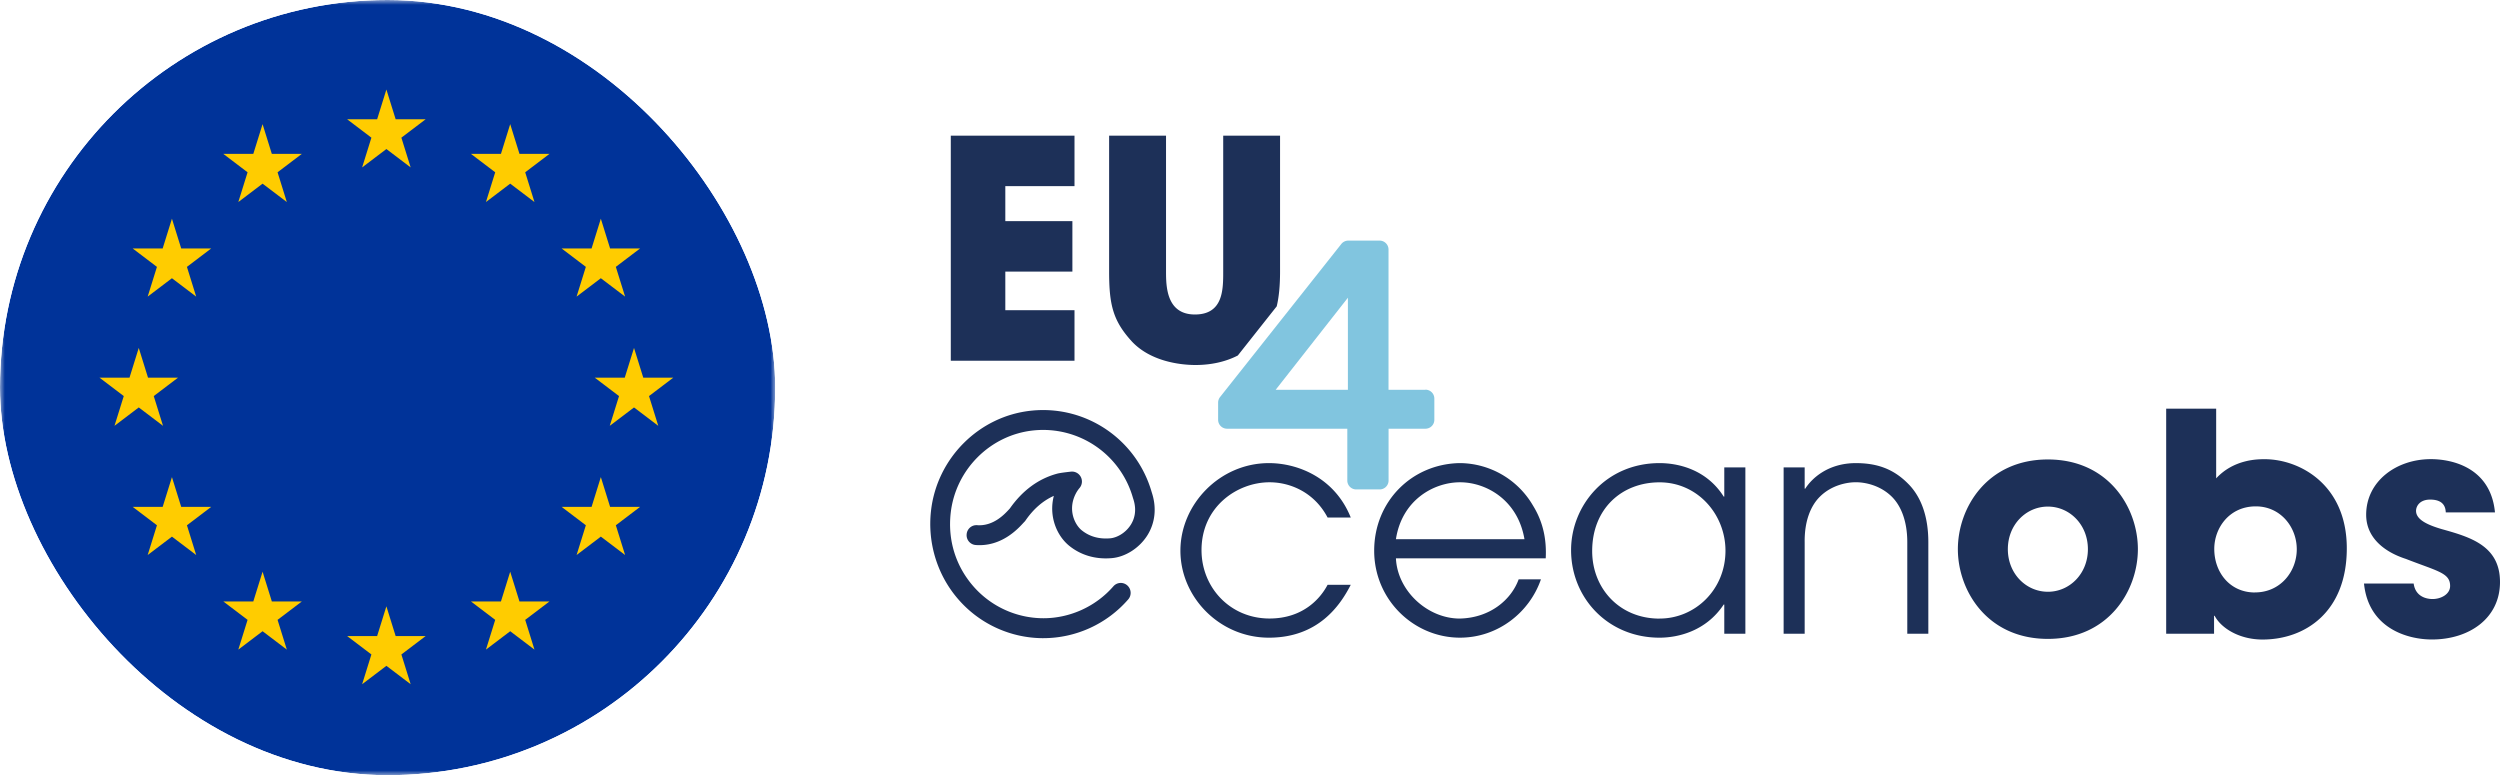 <svg xmlns="http://www.w3.org/2000/svg" width="258" height="80" fill="none"><g clip-path="url(#a)"><path fill="#1D3058" d="M98.122 14h12.767v5.212h-7.14v3.607h6.922v5.212h-6.922v3.984h7.14v5.213H98.122V14Zm41.277 46.348c-1.089 2.136-3.355 5.46-8.447 5.46-5.091 0-9.133-4.175-9.133-8.976 0-4.801 4.07-9.039 9.133-9.039 2.981 0 6.8 1.505 8.447 5.618h-2.39c-1.367-2.603-3.852-3.64-5.995-3.64-3.322 0-7.017 2.513-7.017 6.999 0 3.86 2.953 7.06 7.017 7.06 3.539 0 5.309-2.163 5.995-3.482h2.39Zm17.925-4.705c-.681-4.046-3.947-5.872-6.649-5.872s-5.995 1.82-6.615 5.872h13.264ZM144.06 57.62c.156 3.358 3.26 6.215 6.582 6.215 3.104-.062 5.309-1.916 6.085-4.051h2.3c-1.178 3.42-4.444 6.023-8.357 6.023-4.751 0-8.854-3.893-8.854-8.976 0-5.083 3.88-8.949 8.82-9.039a8.81 8.81 0 0 1 7.576 4.396c1.15 1.853 1.396 3.764 1.306 5.432h-15.469.011Zm27.209 6.216c3.668 0 6.8-2.98 6.8-6.998 0-3.765-2.886-7.061-6.8-7.061-3.913 0-6.956 2.733-6.956 7.094 0 3.832 2.797 6.97 6.956 6.97m8.854 1.562h-2.177v-3.015h-.061c-1.865 2.823-4.846 3.42-6.616 3.42-5.342 0-9.133-4.113-9.133-9.038 0-4.581 3.573-8.977 9.133-8.977 1.831 0 4.812.598 6.616 3.455h.061v-3.015h2.177v17.17Zm3.947-17.17h2.172v2.197h.061c.653-1.036 2.328-2.637 5.22-2.637 2.082 0 3.818.536 5.37 2.102 1.273 1.257 2.111 3.235 2.111 6.058v9.45h-2.172v-9.45c0-2.232-.681-3.798-1.613-4.711-1.184-1.16-2.736-1.476-3.696-1.476s-2.518.315-3.696 1.476c-.932.913-1.613 2.48-1.585 4.71v9.45h-2.172v-17.17Zm27.271 12.837c2.239 0 4.131-1.855 4.131-4.396s-1.892-4.395-4.131-4.395c-2.238 0-4.131 1.854-4.131 4.395 0 2.541 1.893 4.395 4.131 4.395Zm0-13.654c6.275 0 9.289 4.992 9.289 9.258 0 4.266-3.014 9.258-9.289 9.258s-9.289-4.992-9.289-9.258c0-4.266 3.014-9.258 9.289-9.258Zm21.37 13.721c2.641 0 4.316-2.164 4.316-4.457 0-2.294-1.681-4.424-4.226-4.424-2.736 0-4.288 2.226-4.288 4.395 0 2.418 1.614 4.492 4.193 4.492m-9.156-18.968h5.159v7.19c1.831-1.977 4.287-1.977 5.002-1.977 3.6 0 8.479 2.603 8.479 9.196S237.875 66 233.493 66c-2.423 0-4.288-1.195-4.941-2.451h-.061v1.854h-4.941V42.175Zm28.856 10.701c-.028-.377-.095-1.319-1.613-1.319-1.089 0-1.457.694-1.457 1.161 0 .941 1.273 1.477 2.64 1.882 2.92.817 6.024 1.697 6.024 5.46 0 3.765-3.199 5.934-7.017 5.934-2.607 0-6.554-1.194-7.018-5.776h5.125c.218 1.6 1.742 1.6 1.96 1.6.87 0 1.803-.5 1.803-1.346 0-1.352-1.273-1.51-4.567-2.795-2.238-.721-4.097-2.198-4.097-4.553 0-3.454 3.104-5.742 6.676-5.742 2.267 0 6.18.913 6.616 5.494h-5.075Z"/><path fill="#81C5DF" d="m131.65 40.225 7.453-9.5v9.5h-7.453Zm15.453 0h-3.808v-14.47a.92.92 0 0 0-.915-.924h-3.238a.92.92 0 0 0-.714.343l-12.517 15.8a.936.936 0 0 0-.201.576v1.769a.92.92 0 0 0 .916.924h12.416v5.342a.92.92 0 0 0 .915.924h2.429a.92.92 0 0 0 .915-.924v-5.342h3.807a.92.92 0 0 0 .916-.924v-2.18a.92.92 0 0 0-.916-.925"/><path fill="#1D3058" d="M131.756 31.62c.229-.957.346-2.118.346-3.589V14h-5.867v14.031c0 1.854 0 4.424-2.92 4.424-2.919 0-2.981-2.857-2.981-4.424V14h-5.873v14.031c0 3.42.402 5.055 2.3 7.157 1.893 2.073 4.941 2.48 6.616 2.48 1.675 0 3.165-.361 4.365-.981l4.009-5.066h.005Zm-24.094 34.24a11.62 11.62 0 0 1-8.692-3.928c-2.211-2.491-3.266-5.844-2.892-9.197.603-5.454 4.974-9.816 10.389-10.357 5.627-.57 10.836 2.975 12.393 8.43.531 1.59.358 3.184-.485 4.491-.827 1.28-2.25 2.18-3.635 2.3-1.68.146-3.198-.3-4.404-1.28-1.284-1.048-2.122-3.043-1.58-5.145-1.117.496-2.099 1.347-2.92 2.536a.973.973 0 0 1-.162.186 1.61 1.61 0 0 1-.078.084c-.558.61-2.261 2.463-4.901 2.266a1.017 1.017 0 0 1-.938-1.1c.039-.563.525-.99 1.088-.946 1.67.119 2.831-1.138 3.266-1.611.045-.051.084-.09.117-.13 1.296-1.843 2.931-3.049 4.857-3.573.268-.073.709-.13 1.34-.202l.095-.012a1.028 1.028 0 0 1 .893 1.685 3.12 3.12 0 0 0-.418.637c-.827 1.668-.051 3.172.63 3.725.804.653 1.798.935 2.954.834.642-.057 1.54-.502 2.104-1.375.357-.552.687-1.471.257-2.733l-.017-.051a9.636 9.636 0 0 0-10.244-6.976c-4.471.45-8.072 4.04-8.569 8.543-.313 2.811.536 5.51 2.389 7.601a9.618 9.618 0 0 0 7.179 3.24c2.736 0 5.399-1.2 7.224-3.296a1.01 1.01 0 0 1 1.435-.09c.424.377.463 1.025.089 1.448a11.622 11.622 0 0 1-8.753 3.995"/></g><g clip-path="url(#b)"><mask id="c" width="80" height="80" x="0" y="0" maskUnits="userSpaceOnUse" style="mask-type:luminance"><path fill="#fff" d="M80 0H0v80h80V0Z"/></mask><g mask="url(#c)"><path fill="#039" d="M80 0H0v80h80V0Z"/><path fill="#FC0" d="M40.831 12.31h3.095l-2.504 1.897.957 3.071-2.504-1.898-2.504 1.898.957-3.07-2.504-1.899h3.095l.956-3.07.956 3.07Zm0 53.332-.956-3.07-.956 3.07h-3.094l2.503 1.898-.956 3.071 2.504-1.898 2.503 1.898-.956-3.07 2.504-1.899H40.83ZM14.32 42.047l2.503 1.898-.956-3.071 2.504-1.898h-3.095l-.956-3.071-.956 3.071h-3.095l2.504 1.898-.957 3.071 2.504-1.898Zm12.778-29.236-.957 3.07h-3.094l2.503 1.899-.956 3.07 2.504-1.897L29.6 20.85l-.956-3.071 2.504-1.898h-3.095l-.956-3.071Zm-9.354 9.76-.957 3.071h-3.094l2.503 1.899-.956 3.07 2.504-1.898 2.503 1.898-.956-3.07 2.504-1.899H18.7l-.956-3.07ZM18.7 52.31l-.956-3.071-.957 3.071h-3.094l2.503 1.898-.956 3.071 2.504-1.898 2.503 1.898-.956-3.07 2.504-1.899H18.7Zm9.354 9.76L27.098 59l-.957 3.07h-3.094l2.503 1.899-.956 3.07 2.504-1.897 2.503 1.898-.956-3.071 2.504-1.898h-3.095ZM69.48 38.977h-3.094l-.956-3.071-.956 3.07H61.38l2.504 1.899-.957 3.07 2.504-1.897 2.504 1.898-.957-3.071 2.503-1.898ZM52.653 12.81l-.956 3.07h-3.095l2.504 1.899-.956 3.07 2.503-1.897 2.504 1.898-.956-3.071 2.503-1.898H53.61l-.957-3.071Zm7.807 14.73-.957 3.07 2.504-1.898 2.504 1.898-.957-3.07 2.504-1.899h-3.095l-.956-3.07-.956 3.07h-3.094l2.503 1.899Zm2.503 24.768-.956-3.071-.956 3.071h-3.095l2.504 1.898-.956 3.071 2.503-1.898 2.504 1.898-.956-3.07 2.503-1.899h-3.095Zm-9.354 9.76L52.653 59l-.956 3.07h-3.095l2.504 1.899-.956 3.07 2.503-1.897 2.504 1.898-.956-3.071 2.503-1.898H53.61Z"/></g></g><defs><clipPath id="a"><path fill="#fff" d="M96 14h162v52H96z"/></clipPath><clipPath id="b"><rect width="80" height="80" fill="#fff" rx="40"/></clipPath></defs></svg>